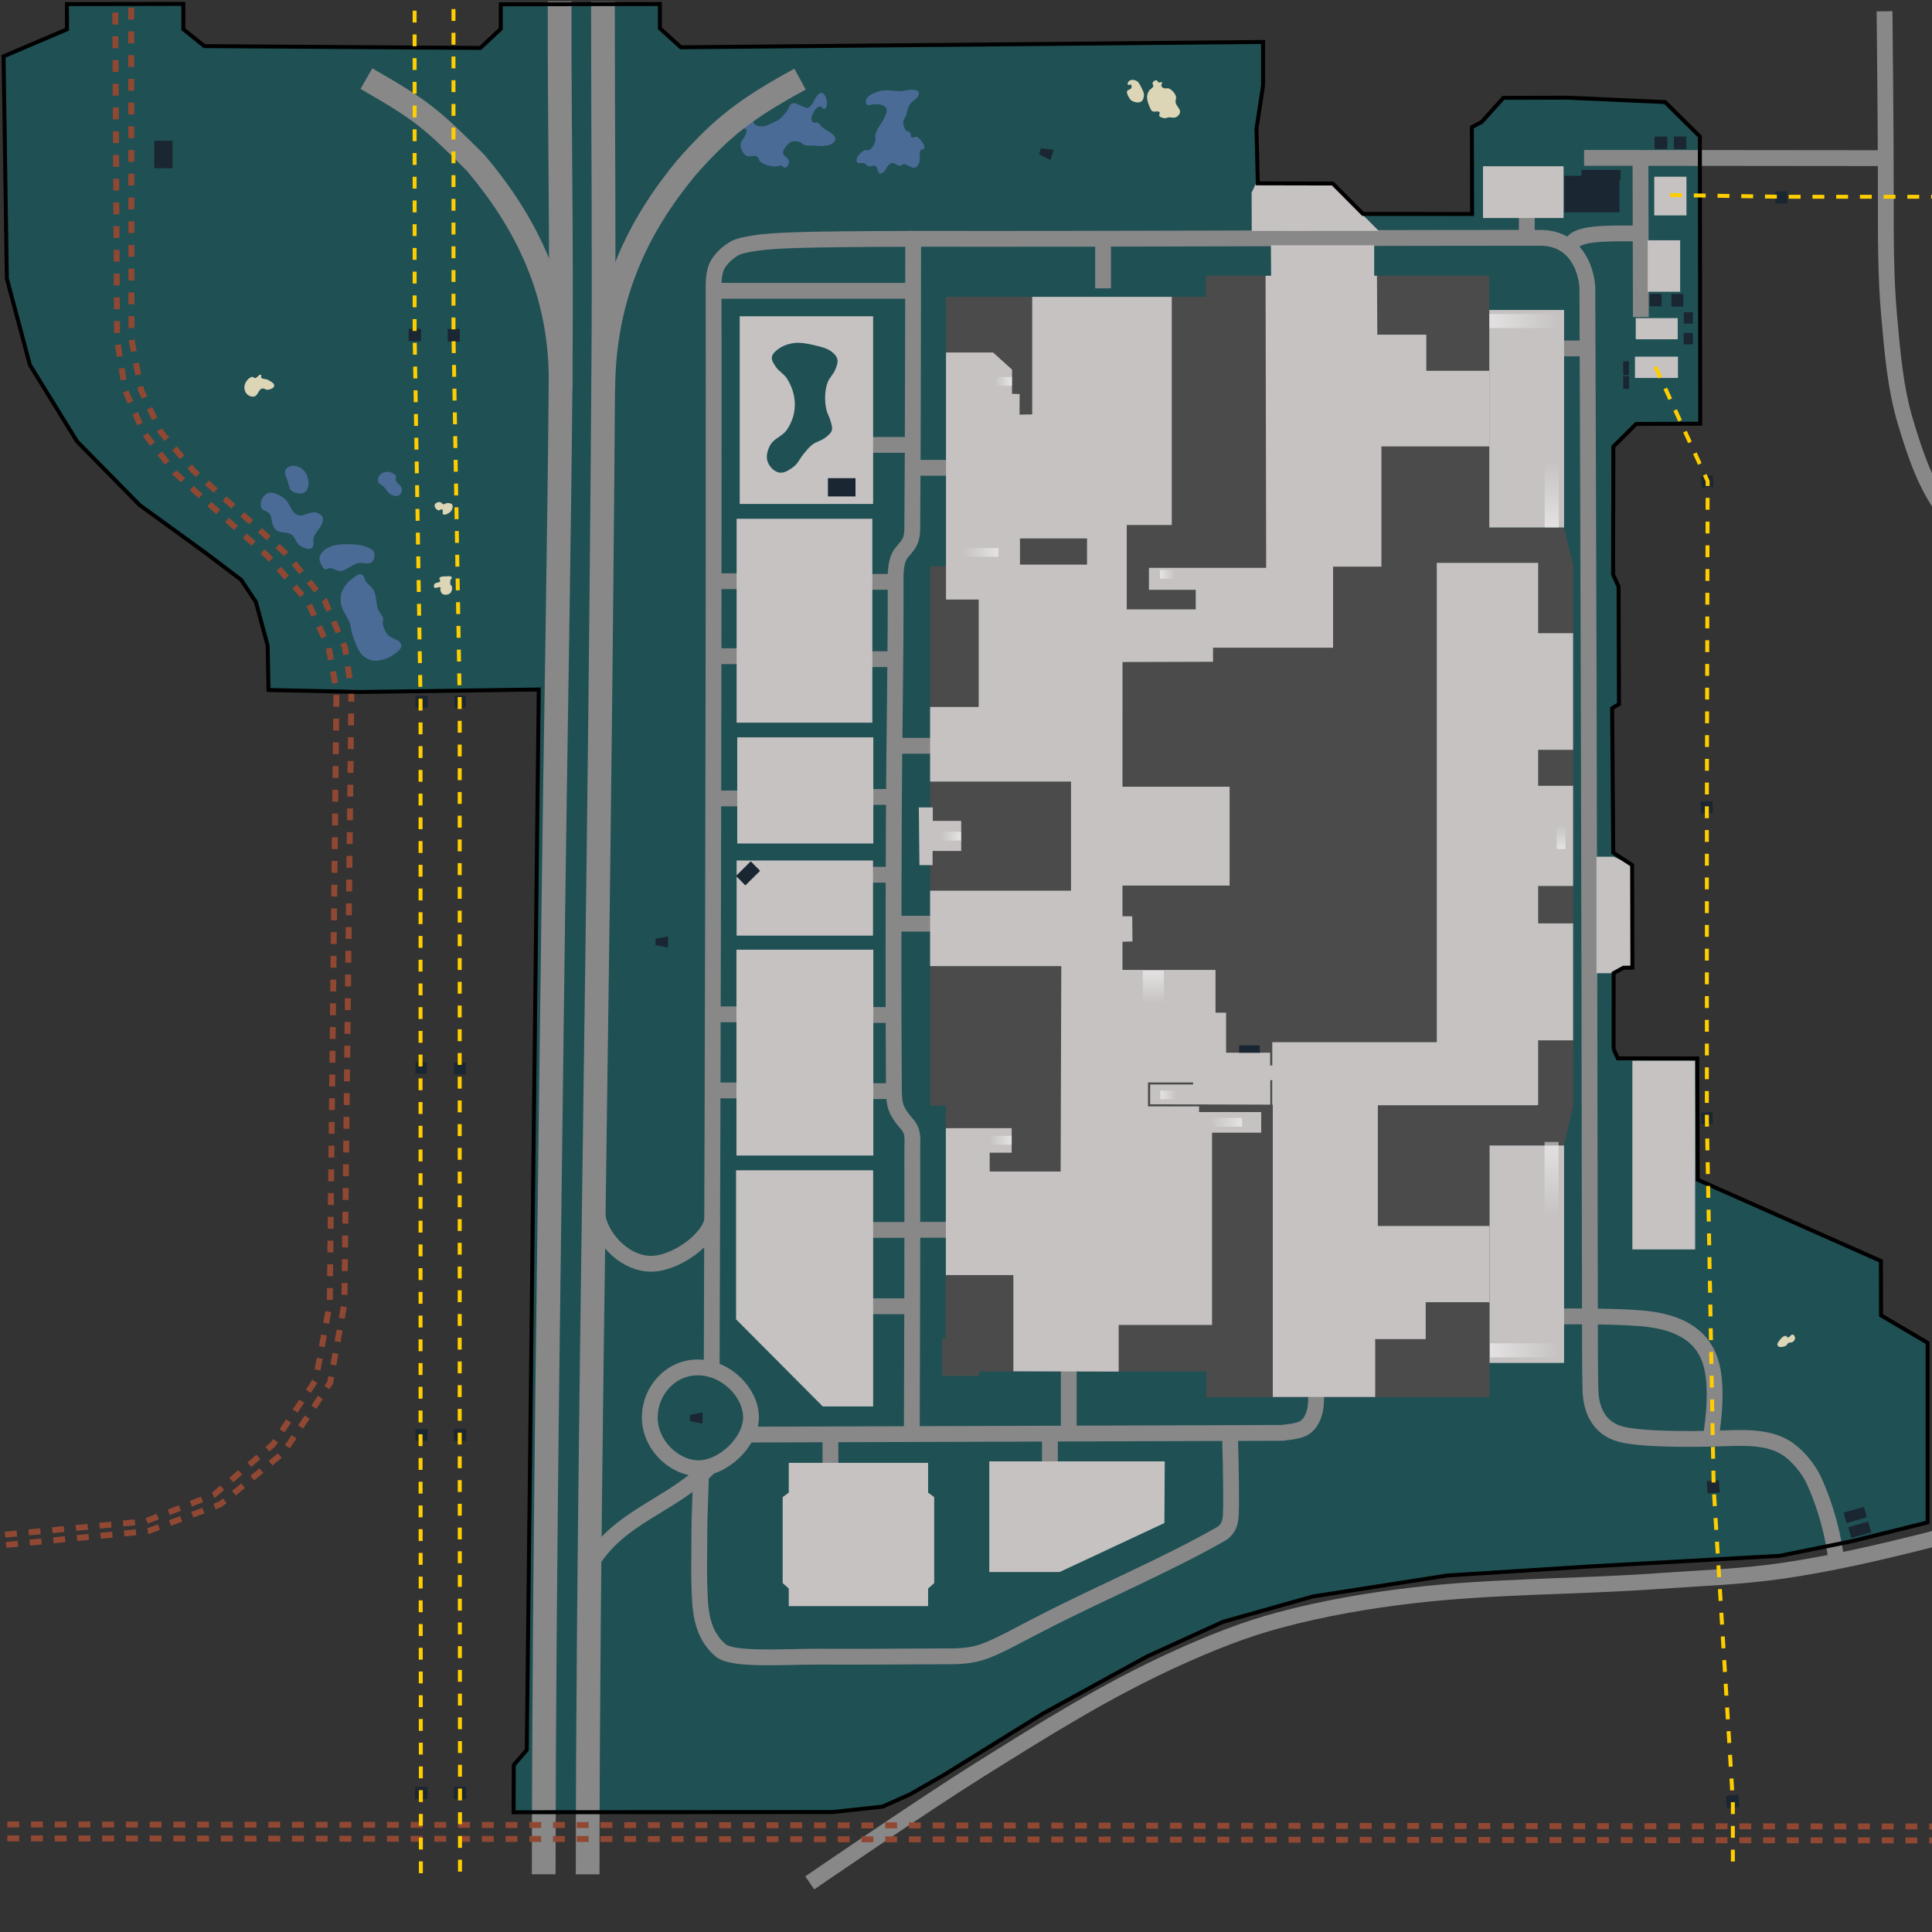 <?xml version="1.0" encoding="UTF-8"?>
<svg id="svg235" xmlns="http://www.w3.org/2000/svg" version="1.1" xmlns:xlink="http://www.w3.org/1999/xlink" viewBox="0 0 977.1 977.1">
  <rect x="0" y="0" width="977.1" height="977.1" fill="#333333" stroke="none"/>
  <!-- Generator: Adobe Illustrator 29.3.1, SVG Export Plug-In . SVG Version: 2.1.0 Build 151)  -->
  <defs>
    <style>
      .st0 {
        stroke: url(#linear-gradient2);
      }

      .st0, .st1, .st2, .st3, .st4, .st5, .st6, .st7, .st8, .st9, .st10, .st11, .st12, .st13, .st14, .st15, .st16, .st17 {
        fill: none;
      }

      .st0, .st2, .st4, .st6, .st7, .st8, .st9, .st11, .st12, .st13, .st14, .st15, .st17 {
        stroke-miterlimit: 3.557;
      }

      .st0, .st2, .st7, .st15 {
        stroke-width: 7.114px;
      }

      .st1 {
        stroke-width: 12px;
      }

      .st1, .st3 {
        stroke: #888;
      }

      .st2 {
        stroke: url(#linear-gradient1);
      }

      .st3 {
        stroke-width: 8px;
      }

      .st4 {
        stroke: url(#linear-gradient6);
      }

      .st4, .st6, .st8, .st9, .st11, .st12, .st13, .st14 {
        stroke-width: 4.446px;
      }

      .st5 {
        stroke: #000;
      }

      .st5, .st16 {
        stroke-width: 2px;
      }

      .st6 {
        stroke: url(#linear-gradient11);
      }

      .st18 {
        fill: #1f5054;
      }

      .st19 {
        fill: #4a6b96;
      }

      .st7 {
        stroke: url(#linear-gradient);
      }

      .st20 {
        fill: #dcd5b6;
      }

      .st8 {
        stroke: url(#linear-gradient12);
      }

      .st9 {
        stroke: url(#linear-gradient9);
      }

      .st10 {
        stroke: #914833;
        stroke-dasharray: 6;
        stroke-width: 3px;
      }

      .st11 {
        stroke: url(#linear-gradient7);
      }

      .st12 {
        stroke: url(#linear-gradient5);
      }

      .st13 {
        stroke: url(#linear-gradient10);
      }

      .st14 {
        stroke: url(#linear-gradient8);
      }

      .st21 {
        fill: #1a2632;
      }

      .st22 {
        fill: #4b4b4b;
      }

      .st15 {
        stroke: url(#linear-gradient3);
      }

      .st16 {
        stroke: #ffce00;
        stroke-dasharray: 6 6;
        stroke-miterlimit: 10;
      }

      .st23 {
        fill: #c6c2c2;
      }

      .st17 {
        stroke: url(#linear-gradient4);
        stroke-width: 10.671px;
      }
    </style>
    <linearGradient id="linear-gradient" x1="1023.821" y1="678.929" x2="1062.292" y2="678.929" gradientTransform="translate(-156.107 766.124) scale(.889 -.889)" gradientUnits="userSpaceOnUse">
      <stop offset="0" stop-color="#fff" stop-opacity=".5"/>
      <stop offset="1" stop-color="#fff" stop-opacity="0"/>
    </linearGradient>
    <linearGradient id="linear-gradient1" x1="1058.008" y1="562.366" x2="1058.008" y2="599.751" gradientTransform="translate(-156.107 766.124) scale(.889 -.889)" gradientUnits="userSpaceOnUse">
      <stop offset="0" stop-color="#fff" stop-opacity=".5"/>
      <stop offset="1" stop-color="#fff" stop-opacity="0"/>
    </linearGradient>
    <linearGradient id="linear-gradient2" x1="1057.922" y1="210.834" x2="1057.922" y2="170.08" gradientTransform="translate(-156.107 766.124) scale(.889 -.889)" gradientUnits="userSpaceOnUse">
      <stop offset="0" stop-color="#fff" stop-opacity=".5"/>
      <stop offset="1" stop-color="#fff" stop-opacity="0"/>
    </linearGradient>
    <linearGradient id="linear-gradient3" x1="1024.013" y1="93.558" x2="1062.408" y2="93.558" gradientTransform="translate(-156.107 766.124) scale(.889 -.889)" gradientUnits="userSpaceOnUse">
      <stop offset="0" stop-color="#fff" stop-opacity=".5"/>
      <stop offset="1" stop-color="#fff" stop-opacity="0"/>
    </linearGradient>
    <linearGradient id="linear-gradient4" x1="831.443" y1="291.128" x2="831.443" y2="308.619" gradientTransform="translate(-156.107 766.124) scale(.889 -.889)" gradientUnits="userSpaceOnUse">
      <stop offset="0" stop-color="#fff" stop-opacity="0"/>
      <stop offset="1" stop-color="#fff" stop-opacity=".5"/>
    </linearGradient>
    <linearGradient id="linear-gradient5" x1="723.31" y1="547.327" x2="742.263" y2="547.327" gradientTransform="translate(-156.107 766.124) scale(.889 -.889)" gradientUnits="userSpaceOnUse">
      <stop offset="0" stop-color="#fff" stop-opacity="0"/>
      <stop offset="1" stop-color="#fff" stop-opacity=".5"/>
    </linearGradient>
    <linearGradient id="linear-gradient6" x1="741.88" y1="644.615" x2="750.009" y2="644.615" gradientTransform="translate(-156.107 766.124) scale(.889 -.889)" gradientUnits="userSpaceOnUse">
      <stop offset="0" stop-color="#fff" stop-opacity="0"/>
      <stop offset="1" stop-color="#fff" stop-opacity=".5"/>
    </linearGradient>
    <linearGradient id="linear-gradient7" x1="710.45" y1="385.954" x2="721.159" y2="385.954" gradientTransform="translate(-156.107 766.124) scale(.889 -.889)" gradientUnits="userSpaceOnUse">
      <stop offset="0" stop-color="#fff" stop-opacity="0"/>
      <stop offset="1" stop-color="#fff" stop-opacity=".5"/>
    </linearGradient>
    <linearGradient id="linear-gradient8" x1="738.772" y1="213.023" x2="749.997" y2="213.023" gradientTransform="translate(-156.107 766.124) scale(.889 -.889)" gradientUnits="userSpaceOnUse">
      <stop offset="0" stop-color="#fff" stop-opacity="0"/>
      <stop offset="1" stop-color="#fff" stop-opacity=".5"/>
    </linearGradient>
    <linearGradient id="linear-gradient9" x1="864.021" y1="223.212" x2="881.05" y2="223.212" gradientTransform="translate(-156.107 766.124) scale(.889 -.889)" gradientUnits="userSpaceOnUse">
      <stop offset="0" stop-color="#fff" stop-opacity="0"/>
      <stop offset="1" stop-color="#fff" stop-opacity=".5"/>
    </linearGradient>
    <linearGradient id="linear-gradient10" x1="1063.329" y1="379.447" x2="1063.329" y2="392.188" gradientTransform="translate(-156.107 766.124) scale(.889 -.889)" gradientUnits="userSpaceOnUse">
      <stop offset="0" stop-color="#fff" stop-opacity=".5"/>
      <stop offset="1" stop-color="#fff" stop-opacity="0"/>
    </linearGradient>
    <linearGradient id="linear-gradient11" x1="836.373" y1="534.859" x2="844.155" y2="534.859" gradientTransform="translate(-156.107 766.124) scale(.889 -.889)" gradientUnits="userSpaceOnUse">
      <stop offset="0" stop-color="#fff" stop-opacity=".5"/>
      <stop offset="1" stop-color="#fff" stop-opacity="0"/>
    </linearGradient>
    <linearGradient id="linear-gradient12" x1="836.112" y1="238.805" x2="844.899" y2="238.805" gradientTransform="translate(-156.107 766.124) scale(.889 -.889)" gradientUnits="userSpaceOnUse">
      <stop offset="0" stop-color="#fff" stop-opacity=".5"/>
      <stop offset="1" stop-color="#fff" stop-opacity="0"/>
    </linearGradient>
  </defs>
  <g id="Ground_Level">
    <g id="Base_Terrain">
      <path class="st18" d="M816.069,530.62l2.145,4.638,40.176.043.231,61.355,92.636,41.079.08,27.516,23.521,13.856.018,90.846-37.972,9.438-36.744,7.449-96.386,5.404-71.785,4.546-68.048,10.614-45.401,12.824-38.391,17.498-52.854,29.013-49.816,30.879-17.22,9.853-13.949,6.225-25.19,2.73-161.375.098.085-23.886,6.578-7.562,6.071-536.368-89.927,1.258-46.756-1.014-.439-22.528-5.931-21.96-7.45-11.209-18.054-13.67-33.258-24.122-31.744-32.266-23.791-38.609-11.672-43.721L1.796,28.49l32.105-13.681-.075-12.738,58.9-.101v12.804l10.636,8.546,139.573.925,10.325-9.642.01-12.427,80.452-.151v12.282l10.629,9.602,294.436-2.689-.005,22.034-3.329,21.897.679,27.578,37.898.084,15.306,15.373,55.157.034-.096-43.904,4.918-2.611,11.036-12.225,32.516-.08,49.232,2.214,17.588,17.406.201,145.256-32.401.133-11.547,11.464-.123,64.705,2.782,6.141.185,59.389-3.449,2.054.56,73.058,9.544,6.268.131,51.896-4.503.032-4.977,2.732-.021,38.474Z"/>
    </g>
    <g id="Water">
      <path class="st19" d="M190.207,334.203c3.412-.247,6.891-1.532,9.604-3.617,1.417-1.09,3.381-2.597,3.118-4.365-.433-2.904-5.161-3.063-6.985-5.363-1.191-1.502-2.005-3.357-2.37-5.239-.19-.98.355-2.022.125-2.993-.395-1.666-1.883-2.891-2.494-4.49-1.142-2.987-.679-6.501-2.121-9.355-.917-1.815-2.786-2.977-3.991-4.615-.841-1.143-.891-3.193-2.245-3.617-1.599-.501-3.289.971-4.615,1.996-2.297,1.774-4.334,4.146-5.363,6.86-.724,1.908-.746,4.104-.374,6.111.657,3.549,3.344,6.431,4.49,9.854.608,1.817.634,3.796,1.247,5.612,1.142,3.384,2.245,6.951,4.49,9.729.915,1.131,2.169,2.013,3.492,2.619,1.239.567,2.633.972,3.992.873h0Z"/>
      <path class="st19" d="M166.634,287.306c2.016-.036,3.853,1.675,5.862,1.497,1.501-.133,2.752-1.23,4.116-1.871,1.464-.688,2.802-1.702,4.365-2.12,2.255-.604,5.197,1.002,6.985-.499,1.312-1.102,1.799-3.366,1.247-4.989-.41-1.205-1.844-1.824-2.994-2.37-2.269-1.077-4.849-1.515-7.358-1.621-4.4-.186-9.219-.343-13.097,1.746-1.842.992-3.673,2.694-4.115,4.739-.34,1.569.55,3.236,1.371,4.615.362.606.814,1.323,1.497,1.497.714.182,1.384-.61,2.121-.624h0Z"/>
      <path class="st19" d="M143.493,251.855c-2.396-1.582-5.677-3.53-8.29-2.341-2.302,1.048-3.809,4.395-3.243,6.86.43,1.874,3.43,2.014,4.49,3.617,1.096,1.658.769,3.942,1.621,5.738.435.917.918,1.908,1.747,2.494,2.148,1.521,5.434.635,7.608,2.121,1.888,1.29,2.195,4.246,4.116,5.488,1.748,1.129,4.355,2.507,6.094,1.363,1.518-.998.456-3.626,1.015-5.355,1.116-3.451,5.359-6.303,4.615-9.853-.284-1.356-1.803-2.329-3.127-2.738-3.121-.966-6.705,2.399-9.732,1.168-3.399-1.381-3.852-6.542-6.914-8.562h0Z"/>
      <path class="st19" d="M195.071,238.663c-1.477.189-2.94,1.294-3.617,2.62-.416.814-.396,1.919,0,2.744.461.959,1.728,1.256,2.494,1.995,1.147,1.105,1.817,2.701,3.119,3.617.947.667,2.085,1.277,3.242,1.247.819-.02,1.728-.362,2.246-.997.617-.759.825-1.911.623-2.869-.349-1.66-2.469-2.503-2.993-4.116-.232-.712.422-1.627,0-2.245-1.032-1.511-3.299-2.228-5.114-1.996h0Z"/>
      <path class="st19" d="M148.915,235.579c-1.646-.143-3.751.596-4.507,2.065-.904,1.758.551,3.931,1.127,5.822.515,1.69.613,3.876,2.066,4.882,1.905,1.32,5.242,1.852,6.948.282,2.189-2.016,1.705-6.258.375-8.92-1.086-2.175-3.587-3.922-6.009-4.131h0Z"/>
      <path class="st19" d="M374.511,73.191c.011,2.038,1.084,4.298,2.762,5.455,1.579,1.089,4.105-.423,5.724.606.842.535.766,1.942,1.549,2.559,2.091,1.648,4.955,2.229,7.61,2.424.976.072,1.931-.631,2.896-.471.753.125,1.285,1.284,2.02,1.077,1.231-.345,2.013-2.023,1.953-3.3-.08-1.718-2.836-2.467-3.03-4.176-.11-.969.599-1.885,1.145-2.694.746-1.105,1.596-2.318,2.828-2.829,1.431-.593,3.171-.47,4.647,0,.813.259,1.286,1.189,2.088,1.482,1.016.371,2.151.265,3.233.269,3.579.014,7.569.912,10.708-.808.885-.485,1.913-1.419,1.818-2.425-.291-3.085-4.667-4.083-6.869-6.263-.633-.626-1.043-1.518-1.819-1.953-.879-.493-2.357.2-2.963-.606-.839-1.116-.255-2.911.337-4.176.72-1.538,1.948-3.385,3.636-3.569.843-.092,1.371,1.665,2.156,1.347,1.478-.6,1.463-3.084,1.144-4.647-.291-1.43-1.178-3.324-2.626-3.502-1.235-.151-2.098,1.402-2.896,2.357-.805.964-1.025,2.327-1.818,3.3-.634.777-1.305,1.765-2.29,1.953-1.025.196-1.964-.709-2.963-1.01-1.601-.483-3.279-1.853-4.849-1.28-1.468.537-1.722,2.615-2.694,3.839-1.088,1.369-2.136,2.814-3.502,3.906-1.225.979-2.669,1.669-4.108,2.29-1.643.709-3.33,1.672-5.118,1.616-1.371-.043-2.948-.439-3.839-1.482-.761-.89.223-2.769-.741-3.435-1.233-.851-3.277-.265-4.445.673-1.218.979-2.249,2.92-1.684,4.378.4,1.03,2.471.493,2.964,1.482.387.776-.199,1.736-.472,2.559-.591,1.782-2.501,3.174-2.492,5.051h0Z"/>
      <path class="st19" d="M438.363,52.775c-.64-.57-.623-1.789-.248-2.559,1.101-2.257,3.997-3.185,6.357-4.045,1.174-.428,2.466-.448,3.715-.495,2.424-.092,4.84.471,7.265.413,2.102-.051,4.187-.923,6.274-.66,1.019.129,2.356.195,2.889,1.073.345.569.045,1.383-.248,1.981-.82,1.678-2.886,2.436-3.962,3.963-.667.946-1.104,2.045-1.486,3.137-.318.907-.344,1.899-.661,2.807-.361,1.034-1.316,1.88-1.403,2.972-.124,1.571.338,3.308,1.321,4.54.53.664,1.72.557,2.229,1.238.455.61-.082,1.733.495,2.229.314.269.826.107,1.239.083.447-.027.89-.37,1.32-.248,1.255.358,2.152,1.565,2.89,2.642.6.877,1.485,1.961,1.156,2.972-.254.777-1.64.623-2.064,1.321-.474.779-.15,1.818-.248,2.724-.143,1.323.102,2.773-.495,3.963-.428.852-1.136,1.764-2.064,1.981-1.966.461-3.768-1.998-5.779-1.816-.588.053-.98.769-1.568.826-1.517.145-2.889-1.653-4.376-1.321-2.529.565-3.21,5.544-5.779,5.201-1.46-.195-1.092-3.025-2.394-3.715-1.07-.568-2.483.464-3.632.083-.763-.253-1.164-1.16-1.899-1.486-1.174-.522-3.271.512-3.797-.66-.942-2.097,1.676-4.653,3.632-5.861.776-.479,1.956.243,2.724-.248,1.714-1.095,2.668-3.286,3.055-5.284.111-.573-.34-1.157-.248-1.734.637-3.999,4.171-7.029,5.366-10.897.287-.929.75-1.977.413-2.889-.317-.86-1.23-1.437-2.064-1.816-1.137-.517-2.468-.425-3.715-.495-1.401-.079-3.162,1.016-4.21.083h-0Z"/>
    </g>
    <g id="Structure">
      <path class="st22" d="M753.2,139.421l-143.313.015v10.694h-131.504v136.242h-7.971v272.834h7.921v117.698h-1.866v18.947h18.704v-2.246h114.874v13.026h143.293v-127.31h37.692l4.67-20.074v-273.103l-4.67-19.372h-37.83v-127.351h-0Z"/>
    </g>
    <g id="Roads">
      <g id="Normal_Roads">
        <path class="st3" d="M297.988,792.235c14.514-25.829,42.63-30.618,61.465-51.118"/>
        <path class="st3" d="M379.821,716.477c.227,12.606-14.117,26.222-26.725,26.062-12.291-.158-24.699-11.961-24.477-26.062.214-13.064,10.305-24.768,24.074-24.92,14.6-.054,26.908,12.735,27.128,24.92Z"/>
        <path class="st3" d="M301.997,612.56c.195,11.491,12.638,26.263,26.811,26.582,12.852.288,30.38-12.701,31.501-22.739"/>
        <path class="st3" d="M359.939,691.106c1.321-372.342.972-539.185.949-545.514-.023-6.329.745-9.868,2.59-12.613,1.845-2.745,4.422-5.271,8.032-7.376,3.61-2.105,14.905-3.363,19.675-3.623,4.771-.26,13.585-1.076,68.095-1.173"/>
        <path class="st3" d="M665.64,704.86s.169,6.878-.985,9.987c-.96,2.69-1.992,5.192-4.786,7.135-2.928,2.036-10.856,2.577-10.856,2.577"/>
        <path class="st3" d="M649.46,724.66l-270.824.884"/>
        <path class="st3" d="M622.084,723.162c.009,6.913.238,11.697.349,17.224.169,8.511.201,13.852.178,20.922-.28,5.229.651,10.977-5.13,14.502-28.254,16.081-62.396,30.406-91.5,45.511-8.95,4.446-22.016,12.08-30.262,14.524-7.477,2.215-14.419,1.799-22.216,1.847-20.106.123-38.313.233-60.127.154-18.706.042-42.61,1.847-48.871-3.131-6.481-5.55-9.34-12.792-10.319-22.695-.946-13.264-.479-23.843-.472-37.625.006-10.957.957-24.531.774-32.971"/>
        <path class="st3" d="M461.83,121.814s-.121,113.096-.434,141.108c-.05,4.421.283,7.601-1.197,10.89-1.386,3.083-4.262,5.04-5.583,7.926-1.215,2.658-1.666,6.672-1.657,9.79.125,43.479-.741,80.121-.89,120.184-.165,44.759-.337,89.709,0,134.278.026,3.371-.114,9.167.672,12.593.914,3.986,3.991,7.626,5.952,9.899,3.469,4.023,2.682,7.418,2.698,12.778.127,46.257-.239,140.566-.239,140.566"/>
        <path class="st3" d="M458.678,120.766c109.513.22,210.884-.521,320.668-.476"/>
        <path class="st3" d="M865.294,726.364s3.976-21.391.359-35.737c-3.619-14.345-14.901-21.096-30.913-23.378-12.999-1.853-44.156-1.46-44.156-1.46"/>
        <path class="st3" d="M804.108,666.926c-.166-48.595-.157-224.139-1.309-521.737-.584-9.27-6.133-24.868-23.61-24.893"/>
        <path class="st3" d="M928.608,788.664s-1.77-19.587-11.561-40.655c-3.032-6.024-8.537-12.665-14.343-16.093-9.284-5.477-21.34-4.802-32.03-4.461-17.847.57-41.109.451-50.892-2.114-11.832-3.101-15.228-13.359-15.429-22.457-.29-13.025-.224-29.371-.245-35.468"/>
        <path class="st3" d="M440.026,660.637h18.958"/>
        <path class="st3" d="M440.353,622.038h18.23"/>
        <path class="st3" d="M438.953,551.842h11.213"/>
        <path class="st3" d="M438.588,513.321h12.005"/>
        <path class="st3" d="M438.565,442.399h12.005"/>
        <path class="st3" d="M375.792,513.006h-13.28"/>
        <path class="st3" d="M375.792,551.477h-13.371"/>
        <path class="st3" d="M377.003,403.803h-14.673"/>
        <path class="st3" d="M438.766,333.368h12.005"/>
        <path class="st3" d="M439.211,294.275h11.56"/>
        <path class="st3" d="M377.731,293.95h-15.777"/>
        <path class="st3" d="M377.395,331.869h-15.777"/>
        <path class="st3" d="M440.38,225.005h18.514"/>
        <path class="st3" d="M360.529,147.078h100.137"/>
        <path class="st3" d="M557.872,121.847v23.994"/>
        <path class="st3" d="M540.512,721.918v-31.135"/>
        <path class="st3" d="M530.987,723.493v15.828"/>
        <path class="st3" d="M419.982,727.628v14.124"/>
        <path class="st3" d="M451.375,403.056h-12.005"/>
        <path class="st3" d="M790.79,176.219h15.226"/>
        <path class="st3" d="M462.993,236.599h18.514"/>
        <path class="st3" d="M454.276,377.185h18.513"/>
        <path class="st3" d="M454.562,467.165h18.513"/>
        <path class="st3" d="M462.355,621.979h18.514"/>
        <path class="st3" d="M772.168,109.12v8.945"/>
        <path class="st3" d="M829.667,81.779l.183,78.53"/>
        <path class="st3" d="M954.165,79.985l-153.021-.15"/>
        <path class="st3" d="M828.682,118.11c-17.28-.202-32.747-.317-33.909,6.061"/>
        <path class="st3" d="M1192.12,743.125s-48.74,1.164-73,3.289c-20.26,1.774-40.6,3.689-60.5,7.891-28.84,6.091-56.25,17.803-84.838,24.991-23.894,6.006-47.958,11.585-72.341,15.125-21.113,3.067-42.506,3.761-63.789,5.261-41.18,2.903-82.634,2.433-123.636,7.234-22.55,2.641-44.649,6.501-66.595,12.321-18.23,4.834-35.366,11.77-52.545,19.554-34.948,15.836-67.128,36.028-99.653,56.382-28.817,18.034-85.692,57.081-85.692,57.081"/>
        <path class="st3" d="M1060.73,753.004s2.48-254.858,3.26-383.25c.08-12.184-1.07-24.57-4.4-36.288-2.97-10.406-6.74-21.141-13.67-29.446-8.04-9.617-20.55-14.355-30.74-21.642-9.97-7.129-21.986-12.12-29.758-21.599-11.026-13.457-16.753-30.775-21.751-47.439-5.202-17.344-6.625-35.656-8.252-53.69-1.814-20.111-1.672-40.364-1.672-60.557.009-35.018-.649-93.394-.649-93.394"/>
      </g>
      <g id="Highways">
        <path class="st1" d="M404.624,40.014c-26.897,14.676-39.424,24.139-57.743,45.085-23.053,28.049-41.54,62.746-41.782,111.785"/>
        <path class="st1" d="M274.968,947.923c.148-153.392,2.956-330.318,4.832-484.737.938-77.21,3.189-196.881,3.744-274.029.556-77.149-.585-111.774-.511-188.473"/>
        <path class="st1" d="M185.312,39.755c28.247,16.232,32.586,20.032,55.308,42.648,24.094,28.658,44.204,64.643,42.85,114.469"/>
        <path class="st1" d="M297.208,947.95c0-153.401,3.694-367.166,5.571-521.626.938-77.23,1.727-154.46,2.281-231.557.553-77.097-.121-117.144-.121-193.843"/>
      </g>
    </g>
    <g id="Rocks">
      <path class="st20" d="M124.848,199.267c.903.968,2.482,1.57,3.768,1.256,1.812-.443,2.111-3.472,3.894-4.02.981-.301,2.005.814,3.014.629,1.223-.225,3.019-.773,3.14-2.01.142-1.444-1.898-2.264-3.14-3.015-1.02-.616-2.651-.196-3.391-1.13-.287-.363.282-1.163-.125-1.382-1.008-.539-1.874,1.575-3.015,1.633-.543.028-.977-.75-1.507-.628-1.85.427-3.325,2.425-3.768,4.271-.353,1.471.099,3.289,1.13,4.396h0Z"/>
      <path class="st20" d="M219.832,255.386c.233-.97,1.59-1.515,2.587-1.504.729.009,1.14,1.056,1.864,1.143.649.077,1.212-.585,1.865-.601.851-.022,1.904.022,2.466.661.4.456.366,1.211.24,1.804-.174.828-.653,1.65-1.323,2.166-.945.727-2.414,1.649-3.428,1.022-.693-.428.251-1.946-.421-2.406-.591-.404-1.446.7-2.105.421-.989-.418-1.995-1.663-1.745-2.706h0Z"/>
      <path class="st20" d="M219.652,297.127c-.408-.444-.216-1.304.12-1.804.585-.871,2.376-.437,2.827-1.384.23-.483-.636-1.105-.361-1.564.599-.996,2.207-.857,3.368-.902.979-.037,2.444-.332,2.887.542.232.455-.554.883-.661,1.383-.168.784-.256,1.668.06,2.406.112.26.502.336.601.601.311.828.177,1.838-.18,2.647-.269.609-.768,1.188-1.383,1.443-.945.392-2.192.467-3.068-.06-.707-.426-1.04-1.356-1.203-2.165-.071-.356.36-.81.121-1.083-.688-.783-2.423.708-3.128-.06Z"/>
      <path class="st20" d="M571.336,40.744c.964-.605,2.408-.404,3.412.131,1.244.662,1.848,2.16,2.494,3.413.635,1.229,1.387,2.556,1.313,3.938-.063,1.153-.454,2.555-1.444,3.15-1.277.768-3.124.393-4.463-.263-.835-.409-1.397-1.28-1.837-2.1-.472-.879-1.111-1.944-.788-2.888.284-.828,1.739-.778,2.1-1.575.236-.52.288-1.319-.131-1.706-.385-.357-1.287.439-1.575,0-.418-.639.272-1.694.919-2.1Z"/>
      <path class="st20" d="M582.886,41.926c-.203.502.524,1.05.394,1.575-.268,1.083-1.678,1.525-2.232,2.494-.5.877-.892,1.878-.918,2.888-.05,1.899.68,3.773,1.443,5.513.293.667.569,1.444,1.182,1.837,1.041.668,2.898-.438,3.675.525.385.478-.451,1.313-.131,1.837.52.854,1.761,1.085,2.756,1.181.623.061,1.216-.317,1.837-.394,1.304-.16,2.766.461,3.938-.131.945-.478,1.843-1.442,1.969-2.494.211-1.769-1.886-3.109-2.232-4.856-.212-1.074.502-2.251.132-3.281-.577-1.603-1.892-3.038-3.413-3.806-.824-.416-1.91.106-2.756-.263-.483-.21-1-.555-1.181-1.05-.213-.581.667-1.37.262-1.837-.373-.43-1.188.235-1.706,0-.424-.192-.459-.982-.919-1.05-.817-.121-1.791.547-2.1,1.313h0Z"/>
      <path class="st20" d="M899.989,677.837c.766-1.033,1.863-2.249,3.15-2.231.437.006.613.761,1.05.787.958.057,1.56-1.669,2.493-1.443.708.171,1.188,1.109,1.182,1.837-.009.789-.658,1.53-1.313,1.969-.556.372-1.379.078-1.969.394-.654.35-.884,1.302-1.575,1.575-1.221.482-3.187.946-3.937-.132-.553-.795.342-1.978.919-2.756h0Z"/>
    </g>
    <g id="Pavement">
      <g id="Outdoors">
        <path class="st23" d="M697.319,116.767l-23.967-23.931-38.201.057-2.152,4.546.06,19.383"/>
        <path class="st23" d="M750.017,84.08v26.178h40.763v-26.178h-40.763Z"/>
        <path class="st23" d="M753.2,266.772v-109.997h37.83v109.997h-37.83Z"/>
        <path class="st23" d="M836.617,108.941v-19.567h16.313v19.567h-16.313Z"/>
        <path class="st23" d="M833.325,147.552v-26.03h16.411v26.03h-16.411Z"/>
        <path class="st23" d="M827.27,171.602v-10.717h21.225v10.717h-21.225Z"/>
        <path class="st23" d="M826.876,191.159v-10.788h21.746v10.788h-21.746Z"/>
        <path class="st23" d="M500.329,739.078v55.964h35.574l52.986-24.776.175-31.188h-88.735Z"/>
        <path class="st23" d="M374.1,159.958v94.911h67.476v-94.911h-67.476,0ZM404.093,173.372c2.631.058,5.28.645,7.842,1.245,2.963.695,6.116,1.36,8.56,3.172,1.334.988,2.651,2.344,3.014,3.963.39,1.74-.457,3.572-1.11,5.231-.902,2.295-2.926,4.039-3.805,6.342-.806,2.111-1.153,4.402-1.268,6.659-.124,2.437.099,4.912.634,7.292.433,1.926,1.587,3.635,2.06,5.55.395,1.604,1.133,3.34.635,4.915-.495,1.57-2.031,2.634-3.329,3.646-1.94,1.511-4.553,1.988-6.501,3.487-1.718,1.323-3.034,3.106-4.439,4.757-1.734,2.037-2.781,4.728-4.914,6.342-2.136,1.616-4.822,3.527-7.451,3.012-2.676-.526-5.025-3.113-5.867-5.708-.861-2.652.081-5.803,1.428-8.245,1.753-3.177,5.944-4.361,8.085-7.291,1.813-2.483,3.13-5.403,3.805-8.402.64-2.836.678-5.861.159-8.721-.59-3.244-1.872-6.416-3.646-9.195-1.488-2.332-4.218-3.695-5.709-6.025-.921-1.438-2.131-3.064-1.902-4.756.223-1.644,1.688-2.962,3.011-3.963,2.31-1.746,5.219-2.785,8.087-3.171.869-.118,1.744-.156,2.621-.136h0Z"/>
        <path class="st23" d="M372.54,365.491v-103.128h68.645v103.128h-68.645Z"/>
        <path class="st23" d="M372.853,426.591v-53.676h68.817v53.676h-68.817,0Z"/>
        <path class="st23" d="M372.54,473.186v-37.991h68.98v37.991h-68.98Z"/>
        <path class="st23" d="M372.452,584.402v-104.094h69.224v104.094h-69.224Z"/>
        <path class="st23" d="M372.261,591.856v75.385l43.839,44.058h25.488v-119.443h-69.327Z"/>
        <path class="st23" d="M398.917,739.835v15.024l-3.084,2.312v43.457l3.084,2.772v8.899h70.467v-8.899l3.084-2.772v-43.457l-3.084-2.312v-15.024h-70.467Z"/>
        <path class="st23" d="M807.415,433.295v58.902h8.776l4.716-2.908,4.607-.012-.001-51.637-9.322-4.345h-8.776Z"/>
        <path class="st23" d="M825.573,631.894v-95.446h31.733v95.446h-31.733Z"/>
        <path class="st23" d="M753.338,689.293v-109.972h37.692v109.972h-37.692Z"/>
        <path class="st23" d="M694.997,139.56l-.013-15.547h-52.238l.121,15.547"/>
      </g>
      <g id="Garage">
        <path class="st23" d="M640.058,139.454l.306,147.744h-59.291v11.087h23.662v9.911h-34.885v-42.676h22.778v-115.397h-70.597v59.451l-6.407.131.064-10.44-3.871-.08.033-12.249-9.61-8.672h-23.792v124.959h16.532l.003,54.312h-24.575v37.724h71.244v55.185h-71.244v38.149h66.334l-.325,103.897h-35.889v-9.508h11.127v-12.404h-33.28v74.297h34.136v48.654l53.259.153v-23.595h47.224v-97.231h24.856v-10.437h-24.856v-.009h-6.569v-2.862h-25.838v-12.111h22.823v1.042h-21.715v10.016l60.752.173v-12.372l.971-.002v12.374h.288v147.835h51.794v-29.25h25.546v-18.657h32.292v-38.553h-56.489v-61.058h80.636v-.161h.434v-32.682h17.665v-59.124h-17.665v-18.937h17.665v-50.673h-17.665v-18.176h17.665v-58.991h-17.665v-35.578h-51.274v242.439h-83.191v11.765l-1.084.002v-6.464l-22.279-.002v-20.234h-5.35v-21.634h-47.061v-14.247l5.064-.152-.128-12.706-4.936-.044v-15.511h54.179v-49.984h-54.179l.029-63.067,45.782-.133v-7.109h60.703v-41.022h24.449v-60.784h54.557v-38.238h-31.852v-18.282h-24.777l-.176-29.802h-56.337ZM515.851,272.319h33.902v13.217h-33.902v-13.217Z"/>
        <path class="st23" d="M464.694,408.354h7.064v6.801h14.375v15.2h-14.476v7.164h-6.66l-.303-29.165h0Z"/>
      </g>
    </g>
    <g id="Ramps">
      <g id="Big_Ramps">
        <path class="st7" d="M789.46,162.352h-36.199"/>
        <path class="st2" d="M784.78,232.334v34.383"/>
        <path class="st0" d="M784.703,615.891v-38.353"/>
        <path class="st15" d="M789.541,682.923h-35.978"/>
      </g>
      <path class="st17" d="M583.295,508.08v-17.127"/>
      <path class="st12" d="M486.177,279.385h18.779"/>
      <path class="st4" d="M502.577,192.868h9.267"/>
      <path class="st11" d="M474.741,422.895h11.334"/>
      <path class="st14" d="M500.142,576.682h11.505"/>
      <path class="st9" d="M611.319,567.621h16.862"/>
      <path class="st13" d="M789.512,416.807v12.611"/>
      <path class="st6" d="M595.687,290.474h-9.071"/>
      <path class="st8" d="M595.941,553.754h-9.119"/>
    </g>
    <g id="Train_Tracks">
      <path class="st10" d="M2.542,776.146l70.972-6.723,34.676-13.434,29.825-25.398,21.634-32.581,7.143-38.784,3.372-309.83-3.879-21.637-10.66-23.604-20.353-23.011-17.624-15.649-29.107-26.277-16.026-20.699-9.225-21.195-4.093-25.753-.926-169.512"/>
      <path class="st10" d="M3.084,781.34l71.881-6.983,36.494-13.564,31.904-26.176,23.599-35.278,7.224-40.113,3.533-309.96-3.23-21.766-10.271-23.735-18.924-23.14-17.884-16.168-29.367-26.148-16.675-19.79-10.004-21.195-4.872-25.753-.146-169.512"/>
      <path class="st10" d="M3.694,922.704l1184.926,1.263"/>
      <path class="st10" d="M3.694,929.756l1184.926,1.263"/>
    </g>
    <g id="Buildings">
      <path class="st21" d="M823.895,190.235v6.416h-2.97v-6.416h2.97Z"/>
      <path class="st21" d="M823.8,182.724v6.965h-2.875v-6.965h2.875Z"/>
      <path class="st21" d="M856.188,168.381v5.781h-4.661v-5.781h4.661Z"/>
      <path class="st21" d="M799.816,85.957v2.98h-8.694v18.437h27.889v-16.216h.561v-5.201s-19.756,0-19.756,0Z"/>
      <path class="st21" d="M856.178,157.924v5.755h-4.577v-5.755h4.577Z"/>
      <path class="st21" d="M851.338,148.713v6.319h-6.024v-6.319h6.024Z"/>
      <path class="st21" d="M840.348,148.681v6.222h-6.03v-6.222h6.03Z"/>
      <path class="st21" d="M852.833,69.034v6.333h-6.264v-6.333h6.264Z"/>
      <path class="st21" d="M843.238,69.062v6.302h-6.457v-6.302h6.457Z"/>
      <path class="st21" d="M372.231,443.004l7.447-7.388,4.744,4.78-7.447,7.389-4.744-4.781Z"/>
      <path class="st21" d="M418.735,251.076h13.931v-9.243h-13.931v9.243Z"/>
      <path class="st21" d="M637.137,528.687h-10.462v3.731h10.462v-3.731Z"/>
      <path class="st21" d="M933.863,770.275l10.279-2.946-1.502-5.241-10.279,2.947,1.502,5.24Z"/>
      <path class="st21" d="M934.754,772.4l10.073-2.878,1.542,5.394-10.074,2.878-1.541-5.394Z"/>
      <path class="st21" d="M78.011,71.169v13.921h9.235v-13.921h-9.235Z"/>
      <path class="st21" d="M348.959,715.574v3.164l6.329,1.26v-5.659l-6.329,1.235Z"/>
      <path class="st21" d="M531.245,80.876l1.638-5.099-6.476-.744-.93,2.977,5.768,2.866Z"/>
      <path class="st21" d="M331.513,474.824v3.164l6.329,1.26v-5.659l-6.329,1.235Z"/>
    </g>
    <g id="Limit">
      <path class="st5" d="M816.069,530.62l2.145,4.638,40.176.043.231,61.355,92.636,41.079.08,27.516,23.521,13.856.018,90.846-37.972,9.438-36.744,7.449-96.386,5.404-71.785,4.546-68.048,10.614-45.401,12.824-38.391,17.498-52.854,29.013-49.816,30.879-17.22,9.853-13.949,6.225-25.19,2.73-161.375.098.085-23.886,6.578-7.562,6.071-536.368-89.927,1.258-46.756-1.014-.439-22.528-5.931-21.96-7.45-11.209-18.054-13.67-33.258-24.122-31.744-32.266-23.791-38.609-11.672-43.721L1.796,28.49l32.105-13.681-.075-12.738,58.9-.101v12.804l10.636,8.546,139.573.925,10.325-9.642.01-12.427,80.452-.151v12.282l10.629,9.602,294.436-2.689-.005,22.034-3.329,21.897.679,27.578,37.898.084,15.306,15.373,55.157.034-.096-43.904,4.918-2.611,11.036-12.225,32.516-.08,49.232,2.214,17.588,17.406.201,145.256-32.401.133-11.547,11.464-.123,64.705,2.782,6.141.185,59.389-3.449,2.054.56,73.058,9.544,6.268.131,51.896-4.503.032-4.977,2.732-.021,38.474Z"/>
    </g>
    <g id="Powerline_Towers">
      <path class="st21" d="M206.713,166.32l6.246.056-.056,6.186-6.246-.057.056-6.185Z"/>
      <path class="st21" d="M226.406,166.376h6.133v6.414h-6.133v-6.414Z"/>
      <path class="st21" d="M210.129,351.863h6.138v5.99h-6.138v-5.99Z"/>
      <path class="st21" d="M229.878,351.765h5.742v5.989h-5.742v-5.989Z"/>
      <path class="st21" d="M210.062,537.267h5.785v5.784h-5.785v-5.784Z"/>
      <path class="st21" d="M229.66,537.381h5.898v5.974h-5.898v-5.974Z"/>
      <path class="st21" d="M210.11,722.77h6.118v5.934h-6.118v-5.934Z"/>
      <path class="st21" d="M229.579,722.724h6.164v6.027h-6.164v-6.027Z"/>
      <path class="st21" d="M209.878,903.647h6.285v6.181h-6.285v-6.181Z"/>
      <path class="st21" d="M229.509,903.674h6.286v6.234h-6.286v-6.234Z"/>
      <path class="st21" d="M872.869,908.191l6.292-.524.52,6.269-6.294.516-.518-6.261Z"/>
      <path class="st21" d="M863.191,749.083l6.169-.411.412,6.168-6.17.41-.411-6.167Z"/>
      <path class="st21" d="M860.229,562.697l5.862-.288.285,5.763-5.863.289-.284-5.764Z"/>
      <path class="st21" d="M860.009,405.48l6.08-.25.242,5.886-6.08.25-.242-5.886Z"/>
      <path class="st21" d="M860.361,240.737l5.864-.308.305,5.805-5.863.308-.306-5.805Z"/>
      <path class="st21" d="M897.839,96.79h6.056v6.164h-6.056v-6.164Z"/>
      <path class="st21" d="M1034.99,96.753h6.22v6.075h-6.22v-6.075Z"/>
    </g>
    <g id="Powerlines">
      <path class="st16" d="M212.849,947.372v-40.417l-.157-181.374v-370.803l-3-185.797V0"/>
      <path class="st16" d="M232.639,946.554v-39.59l-.15-181.239v-370.992l-3.137-185.57V.326"/>
      <path class="st16" d="M844.643,98.645l56.353.862h292.184"/>
      <path class="st16" d="M837.239,185.53l26.394,57.828-.398,164.86v157.168l3.448,186.877,9.708,158.943v33.009"/>
    </g>
  </g>
</svg>